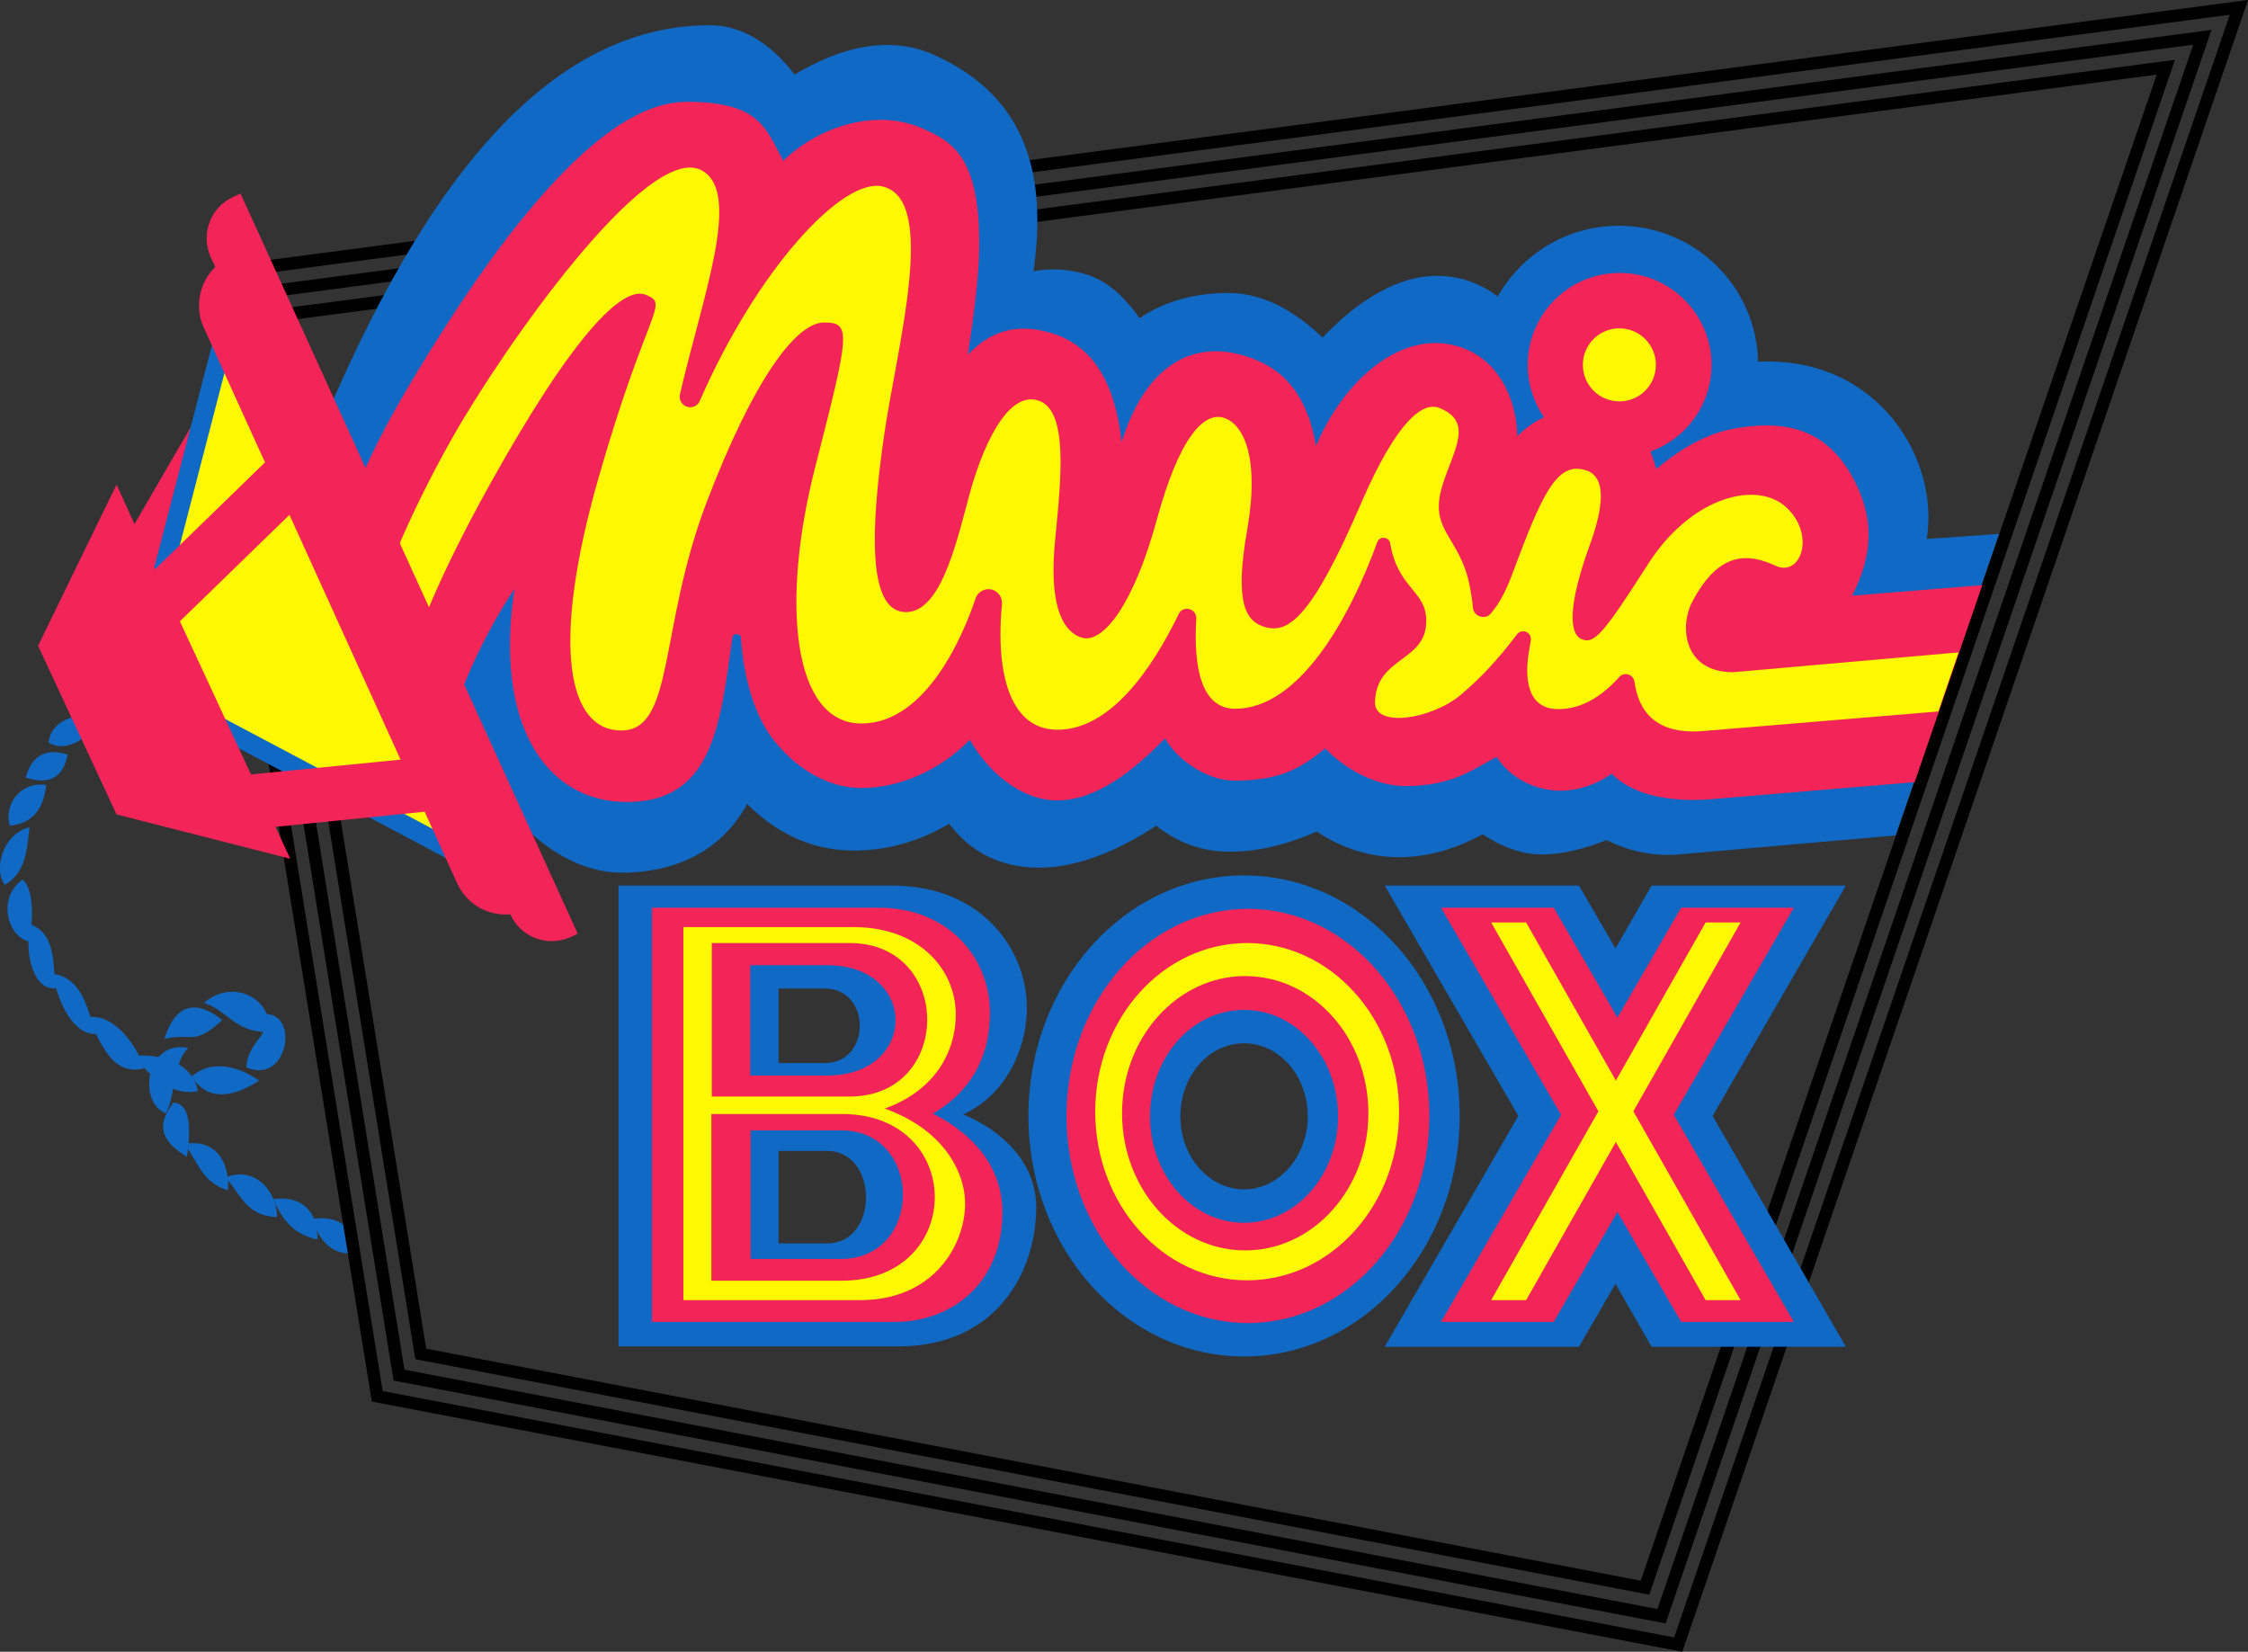 <?xml version="1.0" encoding="utf-8"?>
<!-- Generator: Adobe Illustrator 23.0.3, SVG Export Plug-In . SVG Version: 6.00 Build 0)  -->
<svg version="1.1" id="Layer_1" xmlns="http://www.w3.org/2000/svg" xmlns:xlink="http://www.w3.org/1999/xlink" x="0px" y="0px"
	 viewBox="0 0 578.6 425.1" style="enable-background:new 0 0 578.6 425.1;" xml:space="preserve">
<rect x="0" y="0" width="578.6" height="425.1" fill="#333333" stroke="none"/>
<style type="text/css">
	.st0{fill:#1069C5;}
	.st1{fill:#F32458;}
	.st2{fill:#FEF900;}
</style>
<g>
	<path class="st0" d="M24.4,185c0,3.9-7,9.2-11.9,6.1C13.1,185.5,19.5,183.2,24.4,185z"/>
	<path class="st0" d="M17.4,194.2c-1.1,5.9-4.7,7.9-10.8,5.9C8.1,194.9,11.3,192.3,17.4,194.2z"/>
	<path class="st0" d="M11.9,202c-0.7,6.7-4,10-9.4,10.5C1,207.2,5,201.1,11.9,202z"/>
	<path class="st0" d="M7.6,212.9c-0.7,6.3-1.1,11.7-6.3,14.8C-1.7,224.3,0.4,214.7,7.6,212.9z"/>
	<path class="st0" d="M5.8,226.4c3.3,2.5,2.6,12.4,1.6,15.9C1.8,240.9-0.7,230.9,5.8,226.4z"/>
	<path class="st0" d="M7.9,237.9c6.9,2.7,5.6,11.4,6.5,16.4C8.9,255.2,6,245.6,7.9,237.9z"/>
	<path class="st0" d="M13.5,250.6c8.3,1.1,9,10.3,11.4,15.5C19,266.5,15,258.3,13.5,250.6z"/>
	<path class="st0" d="M22.5,261.9c6.6-1.5,13.1,7.5,14.5,13.1C28.3,277,25.7,267.3,22.5,261.9z"/>
	<path class="st0" d="M34.9,271.7c6.7-0.5,15,2.1,16,9.1C43.2,282.5,36.2,274.5,34.9,271.7z"/>
	<path class="st0" d="M66.7,278.1c-6.5-4.5-13-4.9-17.3-1.1C52.5,282.4,58.4,283.5,66.7,278.1z"/>
	<path class="st0" d="M66.3,261.3c5.5,4.1-2.5,5.9-2.9,13.4C74.8,279.6,77.5,258.2,66.3,261.3z"/>
	<path class="st0" d="M52.5,258.1c6.3,2,7.9,7.8,17.1,7.5C69.7,256.2,59.5,252,52.5,258.1z"/>
	<path class="st0" d="M57.2,262.5c-8.8-6.9-12.9-1.5-14.9,4.9C49.4,265.6,49.8,269.4,57.2,262.5z"/>
	<path class="st0" d="M42.7,286.5c-7.4-2.7-5.1-19.1,5.8-16.8C44.6,273.1,45.1,282.3,42.7,286.5z"/>
	<path class="st0" d="M48.1,297.7c-5.4-3.3-8.7-7.2-3.5-13.9C48.8,283.9,49.3,289.7,48.1,297.7z"/>
	<path class="st0" d="M47.3,294.4c8.3-1.4,11.8,4.6,11.4,11.9C51.8,304.5,50.6,298,47.3,294.4z"/>
	<path class="st0" d="M57.8,303.1c8.4-3.4,13.6,4.3,13.5,10.1C62.6,313.1,61.3,305.5,57.8,303.1z"/>
	<path class="st0" d="M70.3,308.6c6.1-0.9,11.6,2,11.4,10.4C75.1,317.6,72.5,313.4,70.3,308.6z"/>
	<path class="st0" d="M80.6,313.7c1.1,5.3,5.1,9.8,11,8.7C91.4,315.7,86.7,312.7,80.6,313.7z"/>
</g>
<g>
	<polygon points="66.3,67.3 66.8,70.5 573.9,3.8 430.9,421.4 98.5,358 57.2,103.2 54.1,103.7 95.7,360.7 433,425.1 578.6,0 	"/>
	<polygon points="428.7,417.8 569.2,7.7 67.2,73.7 67.6,76.8 564.5,11.5 426.6,414.1 104.1,352.5 63.6,102.2 60.4,102.7 
		101.3,355.3 	"/>
	<polygon points="424.5,410.4 559.8,15.4 68,80 68.4,83.2 555.1,19.2 422.3,406.8 109.7,347.1 69.9,101.1 66.7,101.6 106.9,349.8 	
		"/>
</g>
<g>
	<path class="st0" d="M495.9,138.7c3.4-20.3-12.4-47.1-43.4-45.6c-0.4-19.4-16.3-35-35.8-35c-13.4,0-25,7.3-31.2,18.2
		c-4.1-3.1-9.3-5.3-15.6-5.3c-12.1,0-22.8,8.8-29.5,15.9c-6.2-6-14.5-11.5-24.2-11.5c-10.7,0-18.1,3.2-22.9,6.5
		c-3.5-5-7.7-9.1-12.6-10.9c-5.4-1.9-10.4-2-14.7-1.2c3.5-24.6-1.6-44.7-25.2-55.5c-12.3-5.7-25.3-1.7-36.3,4.9
		c-4.3-5.7-11.7-12.7-21.8-12.7c-50.5,0-83.5,59.8-107.1,121.2c-4.8,10.9-8.6,21.5-11.4,31.5c-2.8,10.1-1.1,21,4.6,29.8
		c5.8,8.8,15,14.6,25.4,16.1c1.6,0.2,3.3,0.3,5,0.3c9,0,17.5-3.4,24-9c9.9,18.9,24.1,28.2,36.8,28.2c12.5,0,25.2-4.6,32.3-17.7
		c6.7,6.7,15.7,12,27.5,12c9.5,0,17.7-2.9,24.5-6.9c4.7,6.2,11.9,11.3,23.2,11.3c10.2,0,20.8-4.7,30.1-10.8
		c4.9,3.9,11.1,6.7,18.9,6.7c8,0,15.6-2.2,22.4-5.2c5.2,3.5,12.4,6.6,21.2,6.6c8.3,0,15.7-2.7,21.5-5.9c4.5,3,9.7,5.2,15.3,5.2
		c5.5,0,11.3-1.6,16.6-3.7c5,2.5,11.3,4.3,18.6,3.7l55.8-4.9l26.6-77.6L495.9,138.7z"/>
	<path class="st1" d="M476.7,153.3c5.1-10,5.9-19,0.8-29.2c-6.3-12.5-16.4-16.8-32.1-13.6c-7.3,1.5-14,5.9-19.1,10.2
		c-0.4-1.4-0.9-2.9-1.5-4.5c9.5-3.4,16.2-12.7,15.7-23.5c-0.6-11.9-10.2-21.7-22.1-22.4c-13.8-0.9-25.2,10.1-25.2,23.6
		c0,5,1.6,9.7,4.2,13.5c-2.5,1.1-4.7,2.7-6.9,4.9c0.1-5.8-2.6-19-14.7-23c-14.6-4.8-29.7,8-37.1,25.5c-2.5-15.1-10.2-20.8-18.3-23.2
		c-14.6-4.5-26.1,3.9-31.7,22.2c-1.7-15.2-7.3-24.9-18.2-28.1c-9.9-3-16.5,0.4-21.4,5.6c1.5-9.7,2.8-20,2.9-26.5
		c0.5-24.2-6.6-28.4-15.2-32c-12.4-5.1-27,0.5-35.2,8.6c-4.5-8.3-5.9-14.8-23.6-15.2c-8.2-0.2-21.7,2.7-44.8,31.6
		c-12.4,15.5-25.3,36.6-31.6,47.8c-11.1,19.8-17.6,39.5-22.6,57.1c-1.2,4.4-1.2,9.1,0.3,13.4c2.7,7.7,9.4,13,17.2,14
		c1,0.1,1.9,0.2,2.9,0.2c9,0,17-5.7,20-14l0,0c1.9-4.8,6.5-15.1,13-24.7c-5.2,34.5,7.8,54.8,29,54.8c22.4,0,24-20.6,27.1-42.3
		c0.2-1.3,2.1-1.2,2.2,0.1c0.7,10.7,3.7,20.2,8.3,26.1c5.6,7.2,13.8,12.5,22.7,12.5c9.8,0,20.2-4.5,27.9-12.4
		c5.8,10,14.6,15.6,22.4,15.6c10,0,19.4-7.3,27.9-16c2.8,5.3,10.6,10.9,17.8,10.9c11.9,0,17.1-3.2,23.4-8.3
		c4.5,4.8,12.5,9.7,20.6,9.7c11.9,0,17.1-4.1,23.5-7.5c4.3,6.6,11.5,8.7,16.4,8.7c4.6,0,9.4-1.6,13.2-4.4c5.3,5.4,14.5,7.4,25.5,6.6
		l52.5-4.4l17.4-50.7L476.7,153.3z"/>
	<g>
		<path class="st2" d="M446.1,173c-12.9,0-13.8-11.9-10.6-18c7.1-13.7,15-12.4,21.5-9.4s10.4-7.9,2.8-15
			c-7.6-7.1-24.6-2.8-35.7,14.7c-11.2,17.5-13.7,20.6-17,19.2c-3.3-1.4-3.5-8.8,2-24c5.6-15.2,2-18.6-1-19.5
			c-7.4-2.3-11.2,6.1-19,27.1c-1.8,4.8-3.7,7.9-5.5,9.9c-1.5,1.6-4.3,0.6-4.5-1.6c-0.1-1.6-0.4-3.2-0.7-5
			c-2.5-13.7-10.9-14.5-7.1-26.6c2.8-9,8.1-16.2-0.8-19.8c-4.2-1.7-10.9,3-20.3,24.8c-12.5,29-18.5,33-24.1,31.7
			c-5.6-1.3-8.4-6.3-5.1-25.1s-1-27.4-6.1-28.9c-5.1-1.5-11.4,5.1-17.2,26.4s-13.7,31.9-19.3,30.2c-5.6-1.8-8.4-9.9-6.8-25.4
			c1.5-15.5,3.5-33.5-4.6-35.7s-14.5,12.9-17.7,25.1c-3.3,12.2-7.4,30.2-16.7,29.4c-9.4-0.8-8.4-22.1-5.1-45.1
			c3.3-23.1,14-61-0.3-64.4c-10.3-2.5-32.3,21.3-47.1,55.2c-0.5,1.2-1.9,1.9-3.2,1.5c-1.4-0.4-2.2-1.8-1.9-3.2
			c5.9-25.5,16-51.8,5.7-57.6c-13.9-7.9-51.7,46.4-64.4,69c-11,19.5-18.9,38.5-23.3,54.3c-1,3.7,1.4,7.5,5.3,8
			c3.2,0.4,6.2-1.5,7-4.6c1.9-6.9,7-21.1,20.7-45.8c21.3-38.3,34.2-51.5,40.3-48.9c6.1,2.5,0.3,3.3-12.2,46.9s-7.9,65.2,5.8,65.2
			s9.6-25.9,21.8-58.3C194.1,97.2,205,83,212.1,83c7.1,0,6.6,2.5-2.3,37.3s-5.8,65.9,11.9,65.9c16.9,0,26.4-23.3,29.4-32.2
			c0.6-1.8,2.6-2.8,4.4-2.2c1.5,0.5,2.5,2,2.4,3.6c-0.3,3-0.4,5.5-0.4,8.1c0,8.9,2,24.3,14.7,24.3c13.4,0,24.1-15.2,31.2-29.8
			c1.1-2.3,4.6-1.4,4.5,1.2c-0.8,13.3,1.6,23.2,10,23.2c16.4,0,29.3-22.9,36.6-42.9c0.6-1.6,3-1.4,3.3,0.3c2,11.8,9.3,12.1,9.3,20
			c0,10.6-12.8,9.1-13.2,20.8c-0.3,6.8,14.5,4.6,22.1-1.8c4.7-3.9,9.8-9.3,14.4-15.5c1.3-1.7,3.9-0.6,3.6,1.5c-0.2,1-0.3,2-0.5,3
			c-1,6.1-0.8,14.7,7.6,14.7c6.3,0,11.6-3.7,15.6-8.2c1.3-1.5,3.7-0.8,4,1.2c1,7.4,5.4,13.8,18.1,12.6l60.1-5l5.2-15.2L446.1,173z"
			/>
		<circle class="st2" cx="416.8" cy="93.9" r="9.4"/>
	</g>
</g>
<g>
	<g>
		<path class="st0" d="M247.9,286.8c10.4-4.7,16.4-16.1,16.4-27.5c0-14.5-11.2-31.4-34.8-31.4h-70.3v118.6h72
			c25.4,0,35.5-19.3,35.5-35.8C266.7,298.7,257.2,290.6,247.9,286.8z M200.4,254.4h11.8c6.1,0,9.1,4.8,9.1,9.6c0,4.8-3,9.6-9.1,9.6
			h-11.8V254.4z M212.9,320h-12.5v-23.8h12.5c6.6,0,10,6,10,11.9C222.9,314.1,219.6,320,212.9,320z"/>
		<path class="st0" d="M320.2,225.3c-30.7,0-55.5,27.7-55.5,61.9c0,34.2,24.9,61.9,55.5,61.9s55.5-27.7,55.5-61.9
			C375.7,253,350.9,225.3,320.2,225.3z M320.2,306.1c-9,0-16.4-8.4-16.4-18.8c0-10.4,7.3-18.8,16.4-18.8s16.4,8.4,16.4,18.8
			C336.6,297.6,329.2,306.1,320.2,306.1z"/>
		<polygon class="st0" points="475.1,227.9 425.1,227.9 415.8,244.1 406.4,227.9 356.4,227.9 390.8,287.2 356.4,346.6 406.4,346.6 
			415.8,330.4 425.1,346.6 475.1,346.6 440.8,287.2 		"/>
	</g>
	<g>
		<path class="st1" d="M240.1,286.6c8.1-4.7,14.7-12.7,14.7-26c0-13.9-10.5-27-28.7-27h-58.3v106.6h62.7c13.9,0,27.5-9.5,27.5-28.2
			C258,298.2,247.7,290.4,240.1,286.6z M193.1,248.4h19.8c11.7,0,17.6,7.1,17.6,14.2s-5.9,14.2-17.6,14.2h-19.8V248.4z M216.5,324
			l-23.3,0v-33.1h23.3c10.6,0,15.9,8.3,15.9,16.6S227,324,216.5,324z"/>
		<path class="st1" d="M321.2,233.9c-25.8,0-46.7,23.9-46.7,53.3c0,29.4,20.9,53.3,46.7,53.3s46.7-23.9,46.7-53.3
			C367.9,257.8,347,233.9,321.2,233.9z M320.2,314.7c-13.4,0-24.2-12.3-24.2-27.4c0-15.2,10.8-27.4,24.2-27.4
			c13.4,0,24.2,12.3,24.2,27.4C344.4,302.4,333.6,314.7,320.2,314.7z"/>
		<polygon class="st1" points="461.7,233.6 432.7,233.6 416.3,261.9 399.9,233.6 370.9,233.6 401.8,286.9 370.9,340.2 399.9,340.2 
			416.3,311.9 432.7,340.2 461.7,340.2 430.8,286.9 		"/>
	</g>
	<g>
		<path class="st2" d="M227.7,285.3c12.7-4.5,18.3-14.4,18.3-24.2c0-11.7-9.5-22.5-26.2-22.5h-43.9v96h45.5c19.1,0,27-14.4,27-24.8
			C248.4,301.2,242.4,290.5,227.7,285.3z M183.2,242.7h35.5c26.6,0,26.6,39.5,0,39.5h-35.5V242.7z M216.6,329.6l-33.5,0v-42.9h33.5
			C248.6,286.6,248.6,329.6,216.6,329.6z"/>
		<path class="st2" d="M321,242.7c-21.6,0-39.1,19.4-39.1,43.4c0,24,17.5,43.4,39.1,43.4s39.1-19.4,39.1-43.4
			C360.1,262.2,342.6,242.7,321,242.7z M320.5,321.8c-17.5,0-31.7-15.8-31.7-35.3c0-19.5,14.2-35.3,31.7-35.3
			c17.5,0,31.7,15.8,31.7,35.3C352.2,306,338,321.8,320.5,321.8z"/>
		<polygon class="st2" points="448,237.4 439,237.4 415.9,278.1 392.8,237.4 383.8,237.4 411.4,286 383.8,334.6 392.8,334.6 
			415.9,293.9 439,334.6 448,334.6 420.4,286 		"/>
	</g>
</g>
<polygon class="st1" points="31.7,139.9 58.4,93.9 85.8,148.7 28,184.2 "/>
<g>
	<polygon class="st2" points="34.6,175.5 61.4,72.2 131.7,226.9 	"/>
	<path class="st0" d="M60.8,64.8L31.7,176.8L137,232.6L60.8,64.8z M62,79.7l64.4,141.6l-88.9-47.1L62,79.7z"/>
</g>
<path class="st1" d="M61.9,49.8l-1.9,0.9c-5.8,2.6-8.4,9.5-5.8,15.4l1.2,2.6c-4,3.9-5.4,10.1-3,15.5l15.8,34.8l-28.3,27.5L30,124.7
	L9.8,166.2L30,209.6L74.7,221l-3.8-8.2l38.4-3.9l8.4,18.5c2.5,5.4,8,8.4,13.6,7.9l0.1,0.1c2.6,5.8,9.5,8.4,15.4,5.8l1.9-0.9
	L61.9,49.8z M64.6,199.3l-18.3-39.4l28.2-27.4l28.6,63L64.6,199.3z"/>
</svg>
